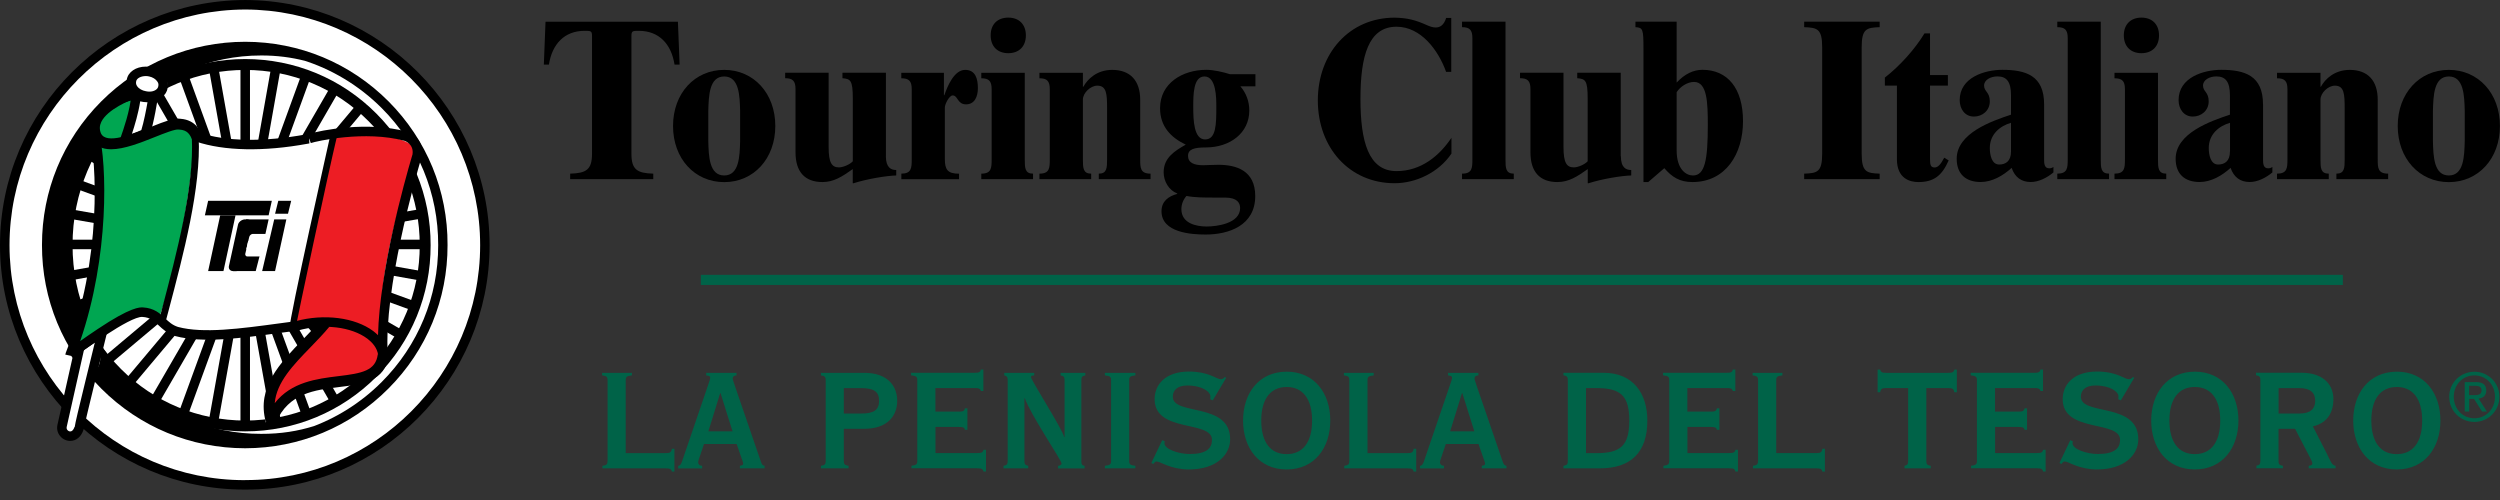 <svg fill="none" height="44" viewBox="0 0 220 44" width="220" xmlns="http://www.w3.org/2000/svg" xmlns:xlink="http://www.w3.org/1999/xlink"><rect x="0" y="0" width="220" height="44" fill="#333333" stroke="none"/><clipPath id="a"><path d="m0 0h220v43.084h-220z"/></clipPath><g clip-path="url(#a)"><path d="m.418 21.579c0-11.667 9.459-21.121 21.161-21.161 11.633.034 21.086 9.488 21.086 21.161 0 11.662-9.453 21.121-21.086 21.092-11.702.023-21.155-9.436-21.161-21.092z" fill="#fff"/><g fill="#000"><path d="m23.003 38.18c-9.178.029-16.641-7.434-16.618-16.618-.017-9.224 7.446-16.687 16.618-16.681 1.359 0 2.639.166 3.82.47-.092-.029-.184-.063-.281-.092 2.633.809 5.048 2.254 7.056 4.262 3.212 3.218 4.973 7.497 4.962 12.046.011 4.543-1.75 8.822-4.968 12.046-1.853 1.859-4.067 3.235-6.476 4.073.178-.063.361-.132.539-.201-1.411.453-2.96.7-4.652.694zm11.191-29.255c-3.367-3.379-7.847-5.243-12.614-5.249-4.801.006-9.304 1.876-12.683 5.26-3.361 3.379-5.208 7.859-5.203 12.625-.011 4.772 1.841 9.258 5.22 12.637 3.379 3.379 7.87 5.243 12.66 5.249 4.761-.006 9.241-1.87 12.602-5.249 3.373-3.379 5.22-7.87 5.208-12.637.023-4.767-1.824-9.252-5.191-12.637z"/><path d="m21.579 42.247h.052c11.369 0 20.622-9.27 20.622-20.673s-9.275-20.708-20.673-20.736c-11.438.034-20.742 9.339-20.742 20.742.006 11.398 9.281 20.673 20.685 20.673h.057zm.052.838h-.109c-11.862 0-21.516-9.648-21.522-21.505.006-11.862 9.683-21.545 21.579-21.579 11.863.034 21.505 9.717 21.505 21.579 0 11.857-9.625 21.505-21.453 21.505z"/><path d="m21.58 6.155c-4.147 0-8.031 1.612-10.945 4.537-2.902 2.908-4.497 6.774-4.48 10.887-.011 4.119 1.583 7.99 4.497 10.899 2.914 2.914 6.792 4.52 10.928 4.532 4.107-.011 7.973-1.618 10.876-4.537 2.897-2.914 4.491-6.78 4.48-10.893.011-4.119-1.583-7.985-4.486-10.899-2.902-2.92-6.763-4.526-10.87-4.526zm0 31.807c-4.388-.006-8.512-1.715-11.604-4.807-3.092-3.092-4.79-7.205-4.778-11.576-.011-4.36 1.681-8.467 4.761-11.559 3.092-3.103 7.222-4.818 11.622-4.824 4.359.006 8.467 1.709 11.547 4.807 3.086 3.098 4.778 7.21 4.767 11.576.011 4.359-1.675 8.467-4.755 11.564-3.092 3.098-7.193 4.813-11.558 4.818z"/><path d="m21.998 5.817h-.837v15.763h.837z"/><path d="m23.857 5.956-2.756 15.55.825.146 2.756-15.55z"/><path d="m26.513 6.597-5.404 14.838.787.287 5.404-14.838z"/><path d="m21.867 21.786-.723-.419 7.882-13.635.723.424z"/><path d="m21.826 21.849-.642-.539 10.159-12.075.637.539z"/><path d="m33.3 11.09-12.049 10.182.54.64 12.049-10.182z"/><path d="m34.93 13.337-13.631 7.882.419.725 13.631-7.882z"/><path d="m21.648 21.97-.281-.786 14.834-5.398.292.786z"/><path d="m36.983 18.401-15.55 2.684.142.825 15.55-2.684z"/><path d="m37.267 21.092h-15.763v.838h15.763z"/><path d="m36.983 24.689-15.545-2.771.143-.82 15.551 2.765z"/><path d="m36.207 27.299-14.839-5.398.281-.786 14.845 5.398z"/><path d="m21.718 21.143-.419.725 13.633 7.879.419-.725z"/><path d="m21.781 21.186-.539.641 12.072 10.154.539-.641z"/><path d="m21.826 21.239-.641.539 10.156 12.071.641-.539z"/><path d="m21.875 21.295-.725.419 7.881 13.633.725-.419z"/><path d="m21.902 21.362-.787.287 5.395 14.768.787-.287z"/><path d="m21.922 21.434-.824.148 2.77 15.478.825-.148z"/><path d="m21.998 21.505h-.837v15.763h.837z"/><path d="m21.17 21.434-2.773 15.476.824.148 2.773-15.476z"/><path d="m21.183 21.364-5.39 14.77.787.287 5.39-14.77z"/><path d="m21.224 21.303-7.893 13.625.725.42 7.893-13.625z"/><path d="m21.257 21.234-10.148 12.077.641.539 10.148-12.077z"/><path d="m21.31 21.185-12.075 10.149.539.641 12.075-10.149z"/><path d="m21.369 21.147-13.631 7.881.419.725 13.631-7.881z"/><path d="m21.437 21.113-14.839 5.401.286.787 14.84-5.401z"/><path d="m6.097 24.689-.143-.826 15.551-2.765.143.82z"/><path d="m21.579 21.092h-15.763v.838h15.763z"/><path d="m6.102 18.397-.143.825 15.548 2.699.143-.825z"/><path d="m6.882 15.789-.286.787 14.841 5.398.286-.787z"/><path d="m8.155 13.331-.419.725 13.631 7.881.419-.725z"/><path d="m11.199 12.315-.539.641 10.65 8.948.539-.641z"/><path d="m11.746 9.238-.641.539 10.149 12.068.641-.539z"/><path d="m21.218 21.786-7.882-13.629.723-.424 7.881 13.635z"/><path d="m16.574 6.598-.787.286 5.396 14.841.787-.286z"/><path d="m19.219 5.958-.825.147 2.768 15.547.825-.147z"/></g><path d="m28.393 28.394c.092 1.612-1.337 1.514-2.272 2.415-.499.407-.522.901-.923 1.417-.746.929-1.893 2.954-1.772 4.686 1.199-2.335 3.643-3.115 6.247-3.338 1.337-.092 2.208-.069 3.338-.78 1.084-.608.803-1.893.711-3.195-.212-2.444.62-3.792.855-6.247.206-2.943.47-4.543 1.417-7.388.413-1.256.757-2.071.424-3.338-.287-1.216-2.817-.987-4.044-.992-2.931.006-3.826-.006-6.602.711-2.599.614-2.49.057-5.117.281-1.75.149-3.275-.608-4.262-1.704-.815-.838-2.398.487-3.551.499l.499-3.264c1.107-.011 1.709-.74.992-1.279-.556-.442-1.055-.929-2.059-.711-1.681.31.069 1.744-.424 3.338-.551 1.916-.671 3.625-2.633 3.052-1.595-.493-.528 1.973-.493 3.338.109 4.096-.006 6.35-.992 10.509-.166.688-.315 1.446-.424 2.203-.407 2.008-.528 2.782-.998 4.761-.465 1.784-.78 2.88-.711 4.686.034.591.906.361 1.21 0 .361-.361.637-1.744.855-2.49.126-.436-.017-1.331.069-1.847.172-.901 1.755-1.681.568-3.407-.132-.23-.201-.683.075-.992.258-.292.671-.069 1.067-.287.683-.419.946-.923 1.704-1.205 2.748-1.073 2.719 1.17 4.543 1.348 1.715.178 2.667.671 4.331.424 3.057-.339 5.077-1.176 8.375-1.205z" fill="#fff"/><path d="m8.857 12.568c-.138 0-.241.04-.304.126-.247.293-.092 1.09.057 1.859.086.47.184.952.195 1.342.109 4.205-.023 6.425-.998 10.526-.172.729-.321 1.486-.424 2.197-.115.562-.207 1.027-.293 1.451-.212 1.096-.367 1.887-.706 3.316l-.075.298c-.419 1.612-.7 2.673-.637 4.365.011.195.126.292.344.292.258 0 .579-.149.734-.338.264-.27.488-1.136.671-1.836.057-.229.12-.447.172-.625.063-.224.057-.597.046-.952-.006-.316-.017-.642.029-.889.057-.293.241-.556.442-.843.442-.631.935-1.348.138-2.512-.138-.241-.229-.74.08-1.084.161-.184.379-.189.585-.201.166-.006.338-.011.499-.098.27-.166.476-.35.677-.528.292-.264.574-.516 1.032-.683.505-.195.941-.292 1.331-.292.803 0 1.268.419 1.721.82.413.367.838.746 1.526.815.602.057 1.101.161 1.583.252.614.12 1.193.235 1.853.235.287 0 .574-.023.878-.069 1.216-.138 2.283-.356 3.304-.562 1.589-.321 3.092-.631 5.082-.648h.069l.006.069c.069 1.119-.591 1.457-1.285 1.818-.35.178-.706.361-1.01.654-.281.23-.407.493-.539.769-.103.206-.206.419-.379.642-.631.786-1.767 2.656-1.767 4.365 1.073-1.87 3.046-2.868 6.178-3.138.143-.006.281-.017.413-.023 1.101-.069 1.899-.12 2.891-.74.906-.51.815-1.537.717-2.627-.017-.166-.029-.333-.04-.499-.126-1.48.126-2.57.396-3.723.178-.769.367-1.56.453-2.535.201-2.805.442-4.457 1.423-7.4.04-.115.074-.224.109-.333.356-1.061.614-1.83.316-2.96-.235-1.004-2.14-.969-3.425-.947-.178 0-.344.006-.493.006h-.229c-2.765.006-3.7.011-6.413.706-.895.212-1.537.304-2.134.304-.258 0-.499-.017-.751-.034-.298-.017-.608-.04-1.01-.04-.379 0-.78.017-1.228.057-1.618.138-3.224-.505-4.325-1.727-.166-.172-.379-.252-.648-.252-.407 0-.901.189-1.382.379-.499.195-1.01.39-1.463.396h-.086l.516-3.413h.063c.706-.006 1.124-.298 1.21-.568.063-.195-.029-.402-.258-.574l-.138-.109c-.407-.327-.797-.642-1.405-.642-.143 0-.298.017-.459.052-.327.063-.528.166-.62.321-.149.241-.035.62.098 1.055.166.539.367 1.216.149 1.916-.069.258-.138.516-.201.757-.344 1.319-.642 2.461-1.801 2.461-.212 0-.453-.04-.711-.115-.138-.04-.252-.063-.35-.063zm-2.839 25.922c-.293 0-.476-.161-.493-.43-.063-1.715.218-2.788.642-4.411l.075-.298c.333-1.423.493-2.214.706-3.304.08-.424.172-.889.287-1.451.103-.706.252-1.468.424-2.203.969-4.084 1.101-6.304.992-10.492-.006-.379-.103-.861-.189-1.319-.166-.837-.315-1.629-.029-1.979.161-.189.43-.23.815-.109.247.074.476.109.671.109 1.044 0 1.314-1.038 1.658-2.346.063-.247.132-.505.206-.763.206-.66.017-1.279-.149-1.83-.143-.47-.264-.872-.08-1.17.115-.195.35-.321.717-.39.166-.04.333-.057.488-.057.66 0 1.084.344 1.497.677l.132.109c.281.212.396.476.31.734-.126.384-.642.648-1.285.671l-.476 3.115c.402-.029.872-.206 1.325-.384.488-.189.998-.39 1.434-.39.316 0 .556.103.757.304 1.067 1.193 2.621 1.824 4.199 1.681.453-.04.86-.057 1.245-.057.407 0 .734.023 1.021.04.252.017.482.034.74.034.591 0 1.216-.092 2.105-.298 2.731-.706 3.666-.706 6.447-.711h.23c.149 0 .31-.006.493-.006 1.325-.023 3.31-.057 3.568 1.056.31 1.17.046 1.956-.316 3.046-.034.109-.075.218-.115.333-.975 2.931-1.21 4.572-1.417 7.365-.092.987-.281 1.784-.459 2.558-.264 1.141-.516 2.22-.39 3.677.011.166.029.333.04.499.103 1.136.201 2.214-.786 2.771-1.021.637-1.836.688-2.96.757-.132.006-.27.017-.413.029-3.207.275-5.174 1.319-6.184 3.298l-.12.235-.017-.264c-.126-1.824 1.119-3.895 1.79-4.738.161-.206.258-.413.356-.614.143-.292.27-.568.574-.82.316-.304.683-.493 1.044-.677.66-.344 1.239-.637 1.21-1.606-1.945.023-3.419.327-4.985.642-1.032.206-2.094.424-3.316.562-.304.046-.597.069-.895.069-.671 0-1.262-.115-1.881-.241-.476-.092-.975-.195-1.572-.252-.734-.075-1.182-.47-1.606-.849-.453-.402-.878-.786-1.623-.786-.367 0-.786.092-1.279.281-.436.166-.706.402-.992.66-.207.184-.419.367-.7.545-.201.103-.396.115-.574.12-.201.006-.356.011-.476.149-.258.287-.172.711-.063.906.855 1.239.304 2.031-.143 2.667-.189.275-.367.528-.419.786-.04.23-.029.545-.023.855.011.384.023.751-.052.998-.052.178-.109.39-.166.62-.195.757-.419 1.606-.7 1.899-.195.224-.556.39-.855.39z" fill="#fff"/><path d="m24.488 17.673h1.136l-.281 1.136h-1.136z" fill="#000"/><path d="m18.316 17.673h5.604l-.281 1.279h-5.61z" fill="#000"/><path d="m19.378 18.952h1.348l-1.061 4.899h-1.348z" fill="#000"/><path d="m21.505 19.308h.281c.27.034.436.247.356.499l-.78 3.551c-.034.281-.298.499-.568.499h-.281c-.27 0-.442-.212-.356-.499l.78-3.551c.034-.252.298-.465.568-.499z" fill="#000"/><path d="m21.649 19.308h1.99l-.424 1.916h-1.99z" fill="#000"/><path d="m20.938 21.935h2.059l-.493 1.916h-1.99z" fill="#000"/><path d="m22.217 20.587h1.99c.103.017.183.126.143.281l-.281 1.491c-.063.12-.195.23-.356.212h-1.922c-.132.017-.212-.092-.212-.212l.35-1.491c.034-.155.166-.264.287-.281z" fill="#fff"/><path d="m24.131 19.308h1.067l-.992 4.543h-1.136z" fill="#000"/><path d="m7.022 30.528-1.56 6.958c-.178.866 1.107 1.394 1.491.212-.023-.04 2.042-8.512 2.059-8.524z" fill="#fff"/><path d="m7.393 30.78-1.526 6.797c-.023.126.023.218.069.27.063.074.155.12.241.12.218 0 .327-.247.379-.396l.017.006c.063-.419.31-1.451.992-4.245.373-1.537.62-2.535.78-3.189zm-1.216 8.019c-.338 0-.677-.155-.889-.43-.229-.275-.31-.62-.235-.975l1.6-7.13 2.122-1.44.247.35.39.12c-.086.316-1.772 7.205-2.019 8.312l.017.023-.063.189c-.201.62-.637.981-1.17.981z" fill="#000"/><path d="m11.706 8.799c.04.826-.528 2.656-.499 2.627-.344 2.478-4.859.39-2.415-.998.533-1.142 2.897-1.606 2.914-1.629z" fill="#00a651"/><path d="m11.994 8.3c-.155 1.893-1.101 4.21-1.061 4.193-.04.04 1.859-.74 1.841-.711.373-1.021.711-3.23.711-3.264-.952.218-1.48-.201-1.491-.218z" fill="#fff"/><path d="m12.338 8.92c-.161 1.05-.488 2.134-.729 2.862.04-.011.08-.029.115-.046.35-.138.574-.229.711-.281.218-.694.43-1.795.545-2.455-.247-.006-.459-.034-.642-.08zm-1.411 3.992h-.275l-.103-.229c-.011-.023-.023-.046-.029-.069l-.086-.206.12-.126c.011-.052.034-.109.057-.172.23-.648.843-2.381.958-3.838l.62-.201.069-.086s.235.178.683.178c.138 0 .287-.017.442-.052l.51.43c0 .075-.344 2.312-.734 3.384l-.344.052.057.206c-.075.023-.516.201-.843.327-.992.402-.992.402-1.101.402z" fill="#000"/><path d="m11.57 7.09c.092-.574.82-.929 1.635-.78.74.149 1.285.757 1.136 1.348-.08.597-.809.952-1.56.78-.815-.132-1.354-.734-1.21-1.348z" fill="#fff"/><path d="m12.831 6.694c-.442 0-.809.201-.849.465-.034.161-.006.293.086.424.149.224.442.39.78.447.115.023.212.034.304.034.402 0 .734-.201.774-.459.04-.166.017-.287-.069-.413-.138-.224-.424-.402-.734-.465-.098-.023-.201-.034-.292-.034zm.316 2.208c-.155 0-.31-.017-.47-.052-.545-.092-1.032-.384-1.308-.797-.218-.321-.293-.694-.212-1.05.109-.66.797-1.141 1.675-1.141.143 0 .298.017.447.04.545.109 1.021.424 1.285.843.201.315.264.683.178 1.021-.086.637-.757 1.136-1.595 1.136z" fill="#000"/><path d="m29.529 11.92c5.759-.608 7.044 1.187 7.17 1.136.316-.247-3.946 9.895-3.12 17.822.075.952-.166 1.704-.923 2.203-2.094 1.4-5.203-.212-8.524 3.264-.138.092-1.87-3.017 4.686-7.881 1.032-.729-3.092.367-3.195.356z" fill="#ed1d24"/><path d="m24.287 37.176-.901-.063c-.82-3.023 1.256-5.157 3.258-7.228.545-.562 1.113-1.141 1.595-1.727l.734.608c-.505.614-1.084 1.205-1.641 1.784-1.537 1.583-3 3.092-3.155 4.927 1.457-1.87 3.717-2.145 5.593-2.375 2.094-.252 3.293-.47 3.476-1.927l.947.12c-.281 2.272-2.329 2.518-4.308 2.759-2.208.264-4.497.545-5.598 3.12z" fill="#000"/><path d="m25.509 28.756c-.155-.264 3.551-16.813 3.585-16.973l.579.138c-.815 3.39-3.551 16.279-3.614 16.721l-.281-.04z" fill="#000"/><path d="m8.656 12.562c2.203 1.635 5.019-2.69 7.6-1.491 1.75.82.826 1.629.711 2.771 0 .006-.688 7.732-2.983 14.197-.052.098-.924-.642-1.491-.499-2.782.832-6.017 3.252-6.035 3.27 2.903-8.662 2.208-18.224 2.197-18.247z" fill="#00a651"/><path d="m6.448 31.543-.189-.224-.511-.115c0-.029.006-.063.04-.12l-.011-.006c3.264-8.243 2.69-17.008 2.111-19.273l.809-.206c.734 2.868.924 10.962-1.641 18.419.384-.275.883-.625 1.532-1.056 2.948-1.973 3.729-1.922 3.992-1.91.998.057 1.509.539 1.956.964.327.31.631.597 1.136.757 2.231.591 5.478.149 8.914-.316.482-.063.964-.132 1.451-.195 2.472-.677 5.203-.327 6.809.872.149.115.292.235.419.361.149-5.679 2.289-13.388 3.011-15.826l.023-.069c.149-.941-.7-1.21-.706-1.21-3.459-.935-7.755.029-8.243.201l-.138-.39-.43.063.413-.063.035.419c-.023.006-.08.017-.161.029-3.86.711-7.342.642-9.815-.189l.27-.792c2.335.792 5.667.843 9.39.161.109-.023.189-.034.258-.04 1.078-.333 5.168-1.136 8.644-.201.648.195 1.514.935 1.296 2.18h-.006c-.006.057-.023.103-.034.143-.556 1.899-3.287 11.524-2.954 17.249.011.092.017.189.017.281l-.838.04c-.006-.08-.011-.155-.017-.235-.092-.66-.551-1.136-.941-1.434-1.411-1.061-3.866-1.354-6.115-.729l-.057.011c-.493.063-.987.132-1.474.195-3.528.476-6.849.929-9.264.287-.706-.224-1.113-.614-1.474-.952-.413-.39-.734-.694-1.428-.734-1.084-.074-5.392 3.069-6.08 3.654z" fill="#000"/><path d="m14.626 28.113-.579-.149.178-.665c1.348-5.099 2.868-10.882 2.656-15.224l.602-.029c.218 4.434-1.319 10.262-2.679 15.402z" fill="#000"/><path d="m9.78 13.136c-.78 0-1.423-.27-1.772-1.015-.597-1.451.344-2.885 2.587-3.952.918-.436 1.302-.597 1.537-.172l.218.396-.384.241-.247-.402.115.459c-.35.103-2.375.918-2.92 2.036-.161.333-.172.665-.029 1.01.465.998 2.736.092 4.394-.568 1.296-.516 2.065-.809 2.604-.717 1.388.103 1.778 1.141 1.95 1.583l-.895.338c-.23-.597-.476-.923-1.147-.969l-.063-.006c-.287-.057-1.291.338-2.094.66-1.262.505-2.713 1.078-3.855 1.078z" fill="#000"/><path d="m50.175 15.281c1.4-.04 1.922-.338 1.922-1.744v-10.382c0-.442-.115-.442-.654-.442-1.772 0-2.857 1.164-3.138 2.971h-.447l.149-3.774h11.65l.149 3.774h-.447c-.281-1.807-1.365-2.971-3.138-2.971-.539 0-.654 0-.654.442v10.382c0 1.405.522 1.704 1.922 1.744v.482h-7.314z" fill="#000"/><path d="m59.227 11.088c0 2.868 1.904 4.939 4.503 4.939 2.593 0 4.497-2.065 4.497-4.939 0-2.874-1.905-4.939-4.497-4.939-2.599 0-4.503 2.065-4.503 4.939zm3.103-1.348c.04-1.302.075-3.011 1.4-3.011 1.325 0 1.365 1.704 1.4 3.011v2.69c-.034 1.308-.075 3.011-1.4 3.011-1.325 0-1.365-1.704-1.4-3.011z" fill="#000"/><path d="m77.956 13.738c0 1.044.487 1.222.912 1.222v.482c-.82.017-2.558.298-3.751.683h-.075v-1.245c-.935.66-1.663 1.141-2.667 1.141-1.566 0-2.369-.923-2.369-2.61v-5.564c0-.723-.241-.964-.912-.964v-.482h3.826v6.545c0 1.382.281 1.784.912 1.784.356 0 .97-.258 1.216-.539v-5.501c0-1.646-.206-1.744-.912-1.807v-.482h3.826v7.337z" fill="#000"/><path d="m79.314 15.281c.895 0 .918-.499.918-1.262v-6.166c0-.723-.241-.964-.918-.964v-.482h3.751v1.968h.04c.264-.78.86-2.226 1.83-2.226.895 0 1.119.763 1.119 1.606 0 .74-.281 1.428-1.044 1.428-.769 0-.711-.786-1.176-.786-.298 0-.688.763-.688 1.067v4.52c0 .923.224 1.302 1.25 1.302v.482h-5.077v-.488z" fill="#000"/><path d="m88.728 1.549c.935 0 1.549.585 1.549 1.566s-.614 1.566-1.549 1.566-1.549-.585-1.549-1.566c-.006-.981.614-1.566 1.549-1.566zm-2.375 13.732c.895 0 .912-.499.912-1.262v-6.166c0-.723-.241-.964-.912-.964v-.482h3.826v7.612c0 .763.017 1.262.729 1.262v.482h-4.555z" fill="#000"/><path d="m91.469 15.281c.895 0 .912-.499.912-1.262v-6.166c0-.723-.241-.964-.912-.964v-.482h3.826v1.228h.04c.373-.683 1.193-1.486 2.541-1.486 1.583 0 2.461.946 2.461 2.627v5.243c0 .763.017 1.262.912 1.262v.482h-4.555v-.482c.711 0 .729-.499.729-1.262v-4.474c0-1.268-.04-2.008-.86-2.008-.597 0-1.268.642-1.268 1.222v5.26c0 .763.017 1.262.729 1.262v.482h-4.554z" fill="#000"/><path d="m110.489 6.528h-2.26c-.562-.184-1.439-.384-2.07-.384-2.111 0-4.073 1.187-4.073 3.373 0 1.589.918 2.57 2.26 3.212-.992.562-1.945 1.164-1.945 2.432 0 .803.465 1.583 1.194 1.864v.04c-.763.201-1.383.642-1.383 1.526 0 1.887 2.633 2.048 3.884 2.048 2.036 0 4.365-.786 4.365-3.39 0-2.249-1.681-2.748-3.247-2.748-.654 0-.912.04-1.342.04-.803 0-1.325-.224-1.325-.826 0-.585.539-.74 1.566-.74 2.128 0 3.826-1.268 3.826-3.252 0-.803-.281-1.543-.786-2.128h1.325v-1.067zm-3.453 2.891c0 1.526-.017 2.851-.986 2.851-.993 0-1.044-1.687-1.044-2.851 0-1.084 0-2.69.986-2.69 1.044 0 1.044 1.887 1.044 2.69zm.769 7.968c1.084 0 1.325.482 1.325.923 0 1.365-2.071 1.623-2.948 1.623-.918 0-2.22-.281-2.22-1.526 0-.442.166-.843.447-1.164.711.143 1.606.143 2.335.143z" fill="#000"/><path d="m127.705 6.327h-.447c-.672-1.887-2.203-3.975-4.366-3.975-2.466 0-3.172 2.587-3.172 6.344 0 3.757.706 6.361 3.172 6.361 2.186 0 3.786-1.365 4.836-2.931v1.388c-1.119 1.669-3.138 2.61-5.002 2.61-3.975 0-6.757-3.132-6.757-7.285 0-4.153 2.782-7.285 6.757-7.285 1.119.023 1.83.201 2.857.665.223.098.504.201.745.201.373 0 .729-.178.935-.843h.448v4.75z" fill="#000"/><path d="m128.658 15.281c.895 0 .912-.499.912-1.262v-10.664c0-.723-.241-.964-.912-.964v-.482h3.826v12.109c0 .763.017 1.262.729 1.262v.482h-4.555z" fill="#000"/><path d="m142.636 13.738c0 1.044.481 1.222.912 1.222v.482c-.821.017-2.559.298-3.752.683h-.074v-1.245c-.935.66-1.664 1.141-2.673 1.141-1.566 0-2.369-.923-2.369-2.61v-5.564c0-.723-.241-.964-.918-.964v-.482h3.826v6.545c0 1.382.281 1.784.912 1.784.355 0 .969-.258 1.216-.539v-5.501c0-1.646-.207-1.744-.918-1.807v-.482h3.826v7.337z" fill="#000"/><path d="m144.631 16.021h.413l1.417-1.222c.671.786 1.365 1.222 2.467 1.222 2.948 0 4.457-2.49 4.457-5.358 0-2.914-1.383-4.52-3.563-4.52-.803 0-1.566.361-2.277 1.124v-5.358h-3.625v.482c.654.04.705.161.705 1.904v11.725zm2.914-7.91c.298-.459.912-.901 1.532-.901 1.158 0 1.21 1.824 1.21 3.792 0 3.092-.258 4.44-1.308 4.44-.579 0-1.434-.505-1.434-2.208z" fill="#000"/><path d="m158.768 15.281c1.158-.04 1.583-.138 1.583-1.767v-9.356c0-1.623-.43-1.727-1.583-1.767v-.482h6.642v.482c-1.159.04-1.583.138-1.583 1.767v9.356c0 1.629.43 1.727 1.583 1.767v.482h-6.642z" fill="#000"/><path d="m165.861 6.832c1.343-1.044 2.65-2.507 3.494-3.895h.487v3.671h1.572v.924h-1.572v6.505c0 .505.075.7.413.7.264 0 .522-.241.838-.86l.39.241c-.597 1.348-1.308 1.904-2.668 1.904-.728 0-1.887-.298-1.887-2.008v-6.482h-1.061v-.7z" fill="#000"/><path d="m179.882 9.178c0-2.53-1.606-3.034-3.677-3.034-1.549 0-3.752.665-3.752 2.667 0 .786.465 1.446 1.251 1.446.746 0 1.399-.522 1.399-1.342 0-.826-.504-.843-.504-1.388 0-.499.579-.803 1.176-.803.803 0 1.193.459 1.193 1.663v1.704c-1.698.562-4.779 1.629-4.779 3.878 0 1.365.821 2.048 2.111 2.048 1.01 0 1.979-.562 2.725-1.245.281.826.86 1.245 1.681 1.245.688 0 1.417-.361 1.996-.843v-.482c-.115.08-.224.12-.373.12-.447 0-.447-.465-.447-.803zm-2.914 4.159c0 .866-.488 1.141-1.044 1.141-.671 0-.821-.883-.821-1.446 0-1.222.895-1.945 1.865-2.226z" fill="#000"/><path d="m181.041 15.281c.895 0 .918-.499.918-1.262v-10.664c0-.723-.241-.964-.918-.964v-.482h3.826v12.109c0 .763.017 1.262.729 1.262v.482h-4.555z" fill="#000"/><path d="m188.445 1.549c.935 0 1.549.585 1.549 1.566s-.614 1.566-1.549 1.566c-.929 0-1.549-.585-1.549-1.566s.62-1.566 1.549-1.566zm-2.369 13.732c.895 0 .918-.499.918-1.262v-6.166c0-.723-.241-.964-.918-.964v-.482h3.826v7.612c0 .763.023 1.262.729 1.262v.482h-4.555z" fill="#000"/><path d="m199.144 9.178c0-2.53-1.607-3.034-3.677-3.034-1.549 0-3.752.665-3.752 2.667 0 .786.471 1.446 1.251 1.446.745 0 1.399-.522 1.399-1.342 0-.826-.499-.843-.499-1.388 0-.499.58-.803 1.17-.803.803 0 1.199.459 1.199 1.663v1.704c-1.698.562-4.778 1.629-4.778 3.878 0 1.365.82 2.048 2.111 2.048 1.01 0 1.979-.562 2.725-1.245.281.826.86 1.245 1.68 1.245.689 0 1.417-.361 1.997-.843v-.482c-.115.08-.224.12-.373.12-.448 0-.448-.465-.448-.803v-4.83zm-2.909 4.159c0 .866-.487 1.141-1.044 1.141-.671 0-.82-.883-.82-1.446 0-1.222.895-1.945 1.87-2.226v2.53z" fill="#000"/><path d="m200.377 15.281c.895 0 .918-.499.918-1.262v-6.166c0-.723-.241-.964-.918-.964v-.482h3.826v1.228h.034c.373-.683 1.199-1.486 2.542-1.486 1.588 0 2.46.946 2.46 2.627v5.243c0 .763.018 1.262.918 1.262v.482h-4.554v-.482c.711 0 .728-.499.728-1.262v-4.474c0-1.268-.04-2.008-.86-2.008-.597 0-1.268.642-1.268 1.222v5.26c0 .763.017 1.262.728 1.262v.482h-4.554z" fill="#000"/><path d="m211 11.088c0 2.868 1.904 4.939 4.497 4.939s4.497-2.065 4.497-4.939c0-2.874-1.904-4.939-4.497-4.939s-4.497 2.065-4.497 4.939zm3.098-1.348c.04-1.302.074-3.011 1.399-3.011s1.365 1.704 1.4 3.011v2.69c-.035 1.308-.075 3.011-1.4 3.011s-1.365-1.704-1.399-3.011z" fill="#000"/><path d="m215.531 34.91c0 1.273 1.01 2.22 2.214 2.22 1.199 0 2.203-.952 2.203-2.22 0-1.245-1.004-2.197-2.203-2.197-1.204 0-2.214.952-2.214 2.197zm.402 0c0-1.061.78-1.876 1.818-1.876 1.015 0 1.807.815 1.807 1.876 0 1.084-.792 1.899-1.807 1.899-1.038 0-1.818-.815-1.818-1.899zm.958 1.302h.401v-1.113h.425l.7 1.113h.43l-.734-1.141c.384-.04.676-.235.676-.706 0-.499-.286-.74-.9-.74h-.993v2.587zm.396-2.26h.527c.27 0 .562.052.562.396 0 .407-.321.424-.676.424h-.419v-.82z" fill="#006348"/><path d="m61.676 24.631h144.494" stroke="#006348" stroke-miterlimit="10" stroke-width=".89"/><path d="m208.678 37.01c0-1.904.814-2.954 2.237-2.954s2.237 1.056 2.237 2.954c0 1.904-.814 2.954-2.237 2.954-1.417.006-2.237-1.05-2.237-2.954zm-1.595 0c0 2.398 1.388 4.302 3.838 4.302 2.443 0 3.837-1.904 3.837-4.302 0-2.398-1.388-4.302-3.837-4.302-2.45.006-3.838 1.904-3.838 4.302zm-6.568-2.857h1.836c.975 0 1.388.419 1.388 1.119s-.413 1.119-1.388 1.119h-1.836zm.379 7.061v-.224c-.304-.046-.384-.143-.384-.413v-2.845h1.457l1.325 2.558c.177.338.195.419.195.493 0 .143-.144.189-.322.206v.224h2.364v-.224c-.321-.046-.402-.321-.752-1.038l-1.244-2.432c1.216-.27 1.806-1.165 1.806-2.381 0-1.44-1.055-2.335-2.81-2.335h-3.998v.224c.304.046.384.143.384.413v7.13c0 .27-.08.367-.35.413v.224h2.329zm-9.987-4.205c0-1.904.815-2.954 2.237-2.954 1.423 0 2.237 1.056 2.237 2.954 0 1.904-.814 2.954-2.237 2.954-1.422 0-2.237-1.05-2.237-2.954zm-1.6 0c0 2.398 1.388 4.302 3.837 4.302 2.444 0 3.838-1.904 3.838-4.302 0-2.398-1.388-4.302-3.838-4.302-2.443.006-3.837 1.904-3.837 4.302zm-8.071 3.728.161.098c.114-.126.177-.224.269-.224.241 0 .465.161.975.35.482.178 1.119.35 1.888.35 2.495 0 3.642-1.342 3.642-2.656 0-3.293-5.054-2.048-5.054-3.74 0-.545.368-.992 1.28-.992 1.325 0 2.03.574 2.03.941 0 .098-.017.224-.017.27l.224.098 1.181-1.985-.126-.063c-.097.109-.189.189-.367.189-.161 0-.419-.161-.866-.338s-1.073-.338-1.916-.338c-2.094 0-3.023 1.164-3.023 2.432 0 2.989 5.048 1.824 5.048 3.579 0 .751-.493 1.245-1.968 1.245-.912 0-2.219-.402-2.219-.958 0-.046.017-.098.034-.161l-.224-.098zm-5.673-3.166h2.048c.189 0 .304.017.401.046.081.034.126.098.144.206h.223v-1.887h-.223c-.046.241-.178.287-.545.287h-2.048v-2.076h3.453c.367 0 .493.046.545.258h.224v-1.887h-.224c-.046.241-.178.287-.545.287h-5.593v.224c.465.046.545.143.545.413v7.13c0 .27-.08.367-.51.413v.224h5.788c.367 0 .493.046.544.287h.224v-1.916h-.224c-.045.241-.177.287-.544.287h-3.677v-2.295zm-5.662 3.643v-.224c-.304-.046-.384-.143-.384-.413v-6.425h1.916c.367 0 .493.046.545.367h.224v-1.996h-.224c-.046.241-.178.287-.545.287h-5.432c-.367 0-.494-.046-.545-.287h-.224v1.996h.224c.046-.321.178-.367.545-.367h1.916v6.425c0 .27-.081.367-.322.413v.224zm-15.195-.637c0 .27-.08.367-.447.413v.224h5.564c.367 0 .493.046.545.287h.223v-2.013h-.223c-.046.333-.178.384-.545.384h-3.516v-6.425c0-.27.08-.367.544-.413v-.224h-2.621v.224c.402.046.482.143.482.413v7.13zm-6.218-3.006h2.048c.189 0 .304.017.401.046.081.034.127.098.144.206h.224v-1.887h-.224c-.046.241-.178.287-.545.287h-2.048v-2.076h3.453c.367 0 .494.046.545.258h.224v-1.887h-.224c-.046.241-.178.287-.545.287h-5.592v.224c.464.046.544.143.544.413v7.13c0 .27-.08.367-.51.413v.224h5.788c.367 0 .493.046.545.287h.223v-1.916h-.223c-.046.241-.178.287-.545.287h-3.677v-2.295zm-8.92-3.419h.93c2.128 0 2.879.671 2.879 2.862s-.751 2.862-2.879 2.862h-.93zm-1.6 6.425c0 .27-.08.367-.384.413v.224h3.195c2.719 0 4.187-1.377 4.187-4.205 0-2.352-1.216-4.205-3.866-4.205h-3.516v.224c.304.046.384.143.384.413zm-10.899.637v-.224c-.269-.017-.35-.161-.35-.304 0-.063.017-.178.063-.287l.448-1.325h2.879l.511 1.468c.046.115.063.195.063.27 0 .109-.08.143-.287.178v.224h2.174v-.224c-.178-.034-.241-.098-.338-.384l-2.283-6.648c-.144-.43-.19-.556-.19-.654 0-.161.098-.258.339-.27v-.224h-2.667v.224c.286.034.349.098.349.189 0 .126-.045.258-.143.545l-2.335 6.843c-.045.126-.126.367-.338.384v.224h2.105zm.545-3.258 1.038-3.356h.035l1.055 3.356zm-8.874 2.622c0 .27-.08.367-.447.413v.224h5.564c.367 0 .493.046.545.287h.224v-2.013h-.224c-.046.333-.178.384-.545.384h-3.516v-6.425c0-.27.08-.367.545-.413v-.224h-2.622v.224c.402.046.476.143.476.413zm-7.749-3.568c0-1.904.814-2.954 2.237-2.954 1.422 0 2.237 1.056 2.237 2.954 0 1.904-.815 2.954-2.237 2.954-1.423.006-2.237-1.05-2.237-2.954zm-1.601 0c0 2.398 1.388 4.302 3.838 4.302 2.449 0 3.837-1.904 3.837-4.302 0-2.398-1.388-4.302-3.837-4.302-2.45 0-3.838 1.904-3.838 4.302zm-8.071 3.728.161.098c.109-.126.178-.224.27-.224.241 0 .464.161.975.35.482.178 1.118.35 1.887.35 2.495 0 3.642-1.342 3.642-2.656 0-3.293-5.047-2.048-5.047-3.74 0-.545.367-.992 1.279-.992 1.325 0 2.03.574 2.03.941 0 .098-.017.224-.017.27l.224.098 1.182-1.985-.127-.063c-.097.109-.189.189-.367.189-.16 0-.418-.161-.866-.338-.447-.178-1.073-.338-1.916-.338-2.093 0-3.023 1.164-3.023 2.432 0 2.989 5.048 1.824 5.048 3.579 0 .751-.493 1.245-1.967 1.245-.912 0-2.22-.402-2.22-.958 0-.046.017-.098.034-.161l-.224-.098zm-1.405.476v-.224c-.465-.046-.545-.143-.545-.413v-7.13c0-.27.08-.367.545-.413v-.224h-2.685v.224c.465.046.545.143.545.413v7.13c0 .27-.08.367-.545.413v.224zm-9.43 0v-.224c-.258-.046-.333-.143-.333-.413v-5.53h.034c.51 1.457 3.229 5.449 3.229 5.725 0 .161-.143.189-.304.224v.224h2.335v-.224c-.206-.046-.287-.098-.287-.413v-7.136c0-.27.08-.367.35-.413v-.224h-2.174v.224c.27.046.35.143.35.413v5.019h-.034c-.161-.717-2.925-5.019-2.925-5.289 0-.098.063-.126.287-.143v-.224h-2.639v.224c.224.046.304.143.304.413v7.13c0 .27-.08.367-.367.413v.224zm-8.168-3.643h2.048c.189 0 .304.017.402.046.08.034.126.098.143.206h.224v-1.887h-.224c-.046.241-.178.287-.545.287h-2.048v-2.076h3.453c.367 0 .493.046.545.258h.224v-1.887h-.224c-.046.241-.178.287-.545.287h-5.593v.224c.465.046.545.143.545.413v7.13c0 .27-.08.367-.51.413v.224h5.788c.367 0 .493.046.545.287h.224v-1.916h-.224c-.046.241-.178.287-.545.287h-3.677v-2.295zm-7.641 3.643v-.224c-.338-.046-.419-.143-.419-.413v-2.845h1.807c2.048 0 2.891-1.153 2.891-2.461 0-1.308-.849-2.461-2.891-2.461h-3.82v.224c.338.046.419.143.419.413v7.13c0 .27-.08.367-.419.413v.224zm-.419-7.061h1.52c1.119 0 1.583.304 1.583 1.119s-.465 1.119-1.583 1.119h-1.52zm-12.465 7.061v-.224c-.27-.017-.35-.161-.35-.304 0-.063.017-.178.063-.287l.447-1.325h2.874l.51 1.468c.046.115.063.195.063.27 0 .109-.08.143-.287.178v.224h2.174v-.224c-.178-.034-.241-.098-.333-.384l-2.283-6.648c-.143-.43-.189-.556-.189-.654 0-.161.098-.258.333-.27v-.224h-2.667v.224c.287.034.35.098.35.189 0 .126-.046.258-.143.545l-2.335 6.843c-.046.126-.126.367-.338.384v.224h2.111zm.545-3.258 1.038-3.356h.034l1.055 3.356zm-8.874 2.622c0 .27-.08.367-.447.413v.224h5.564c.367 0 .493.046.545.287h.224v-2.013h-.224c-.046.333-.178.384-.545.384h-3.516v-6.425c0-.27.08-.367.545-.413v-.224h-2.622v.224c.402.046.482.143.482.413v7.13z" fill="#006348"/></g></svg>
